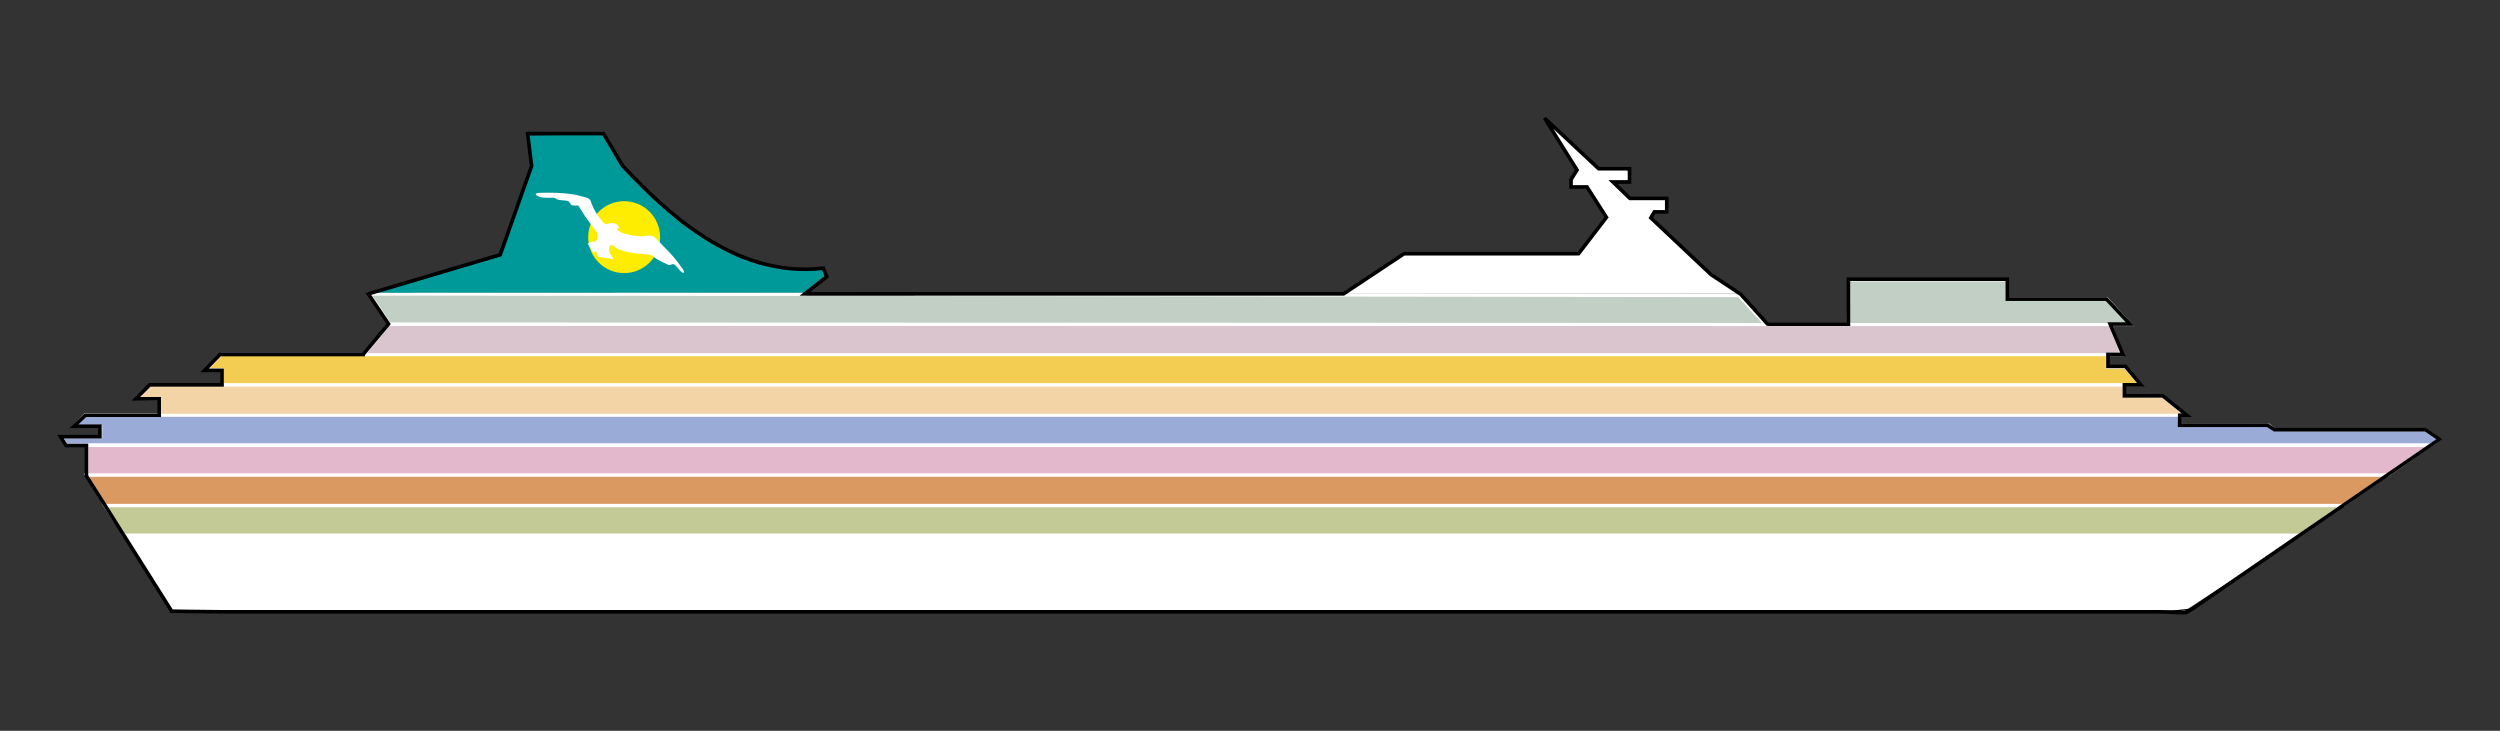 <?xml version="1.0" encoding="utf-8"?>
<!-- Generator: Adobe Illustrator 16.0.3, SVG Export Plug-In . SVG Version: 6.00 Build 0)  -->
<!DOCTYPE svg PUBLIC "-//W3C//DTD SVG 1.1//EN" "http://www.w3.org/Graphics/SVG/1.1/DTD/svg11.dtd">
<svg version="1.1" xmlns="http://www.w3.org/2000/svg" xmlns:xlink="http://www.w3.org/1999/xlink" x="0px" y="0px" width="325px"
	 height="95px" viewBox="0 0 325 95" enable-background="new 0 0 325 95" xml:space="preserve">
<rect x="0" y="0" width="325" height="95" fill="#333333" stroke="none"/>
<g id="Decks">
	<polygon id="d_24" fill="#C3CA96" stroke="#FFFFFF" stroke-width="0.4" points="304.439,65.746 13.633,65.746 16.155,69.561 
		298.979,69.561 	"/>
	<polygon id="d_22" fill="#D99960" stroke="#FFFFFF" stroke-width="0.4" points="310.309,61.768 11.249,61.768 13.644,65.703 
		304.646,65.703 	"/>
	<polygon id="d_19" fill="#E3B8CC" stroke="#FFFFFF" stroke-width="0.4" points="315.915,57.921 11.274,57.921 11.274,61.736 
		310.456,61.736 	"/>
	<polygon id="d_16" fill="#9BABD7" stroke="#FFFFFF" stroke-width="0.4" points="283.346,55.257 283.346,53.889 11.104,53.889 
		9.617,55.427 13.094,55.441 13.083,56.818 7.985,56.818 8.586,57.823 316.087,57.823 317.132,57.094 315.314,55.865 
		295.684,55.865 294.913,55.257 	"/>
	<polygon id="d_12" fill="#F2D4A6" stroke="#FFFFFF" stroke-width="0.4" points="281.247,51.532 276.171,51.457 276.096,50.051 
		19.491,50.051 17.759,51.805 20.768,51.841 20.774,53.984 284.066,53.984 	"/>
	<polygon id="d_9" fill="#F2CD51" stroke="#FFFFFF" stroke-width="0.4" points="273.95,47.751 273.95,46.072 28.747,46.072 
		26.855,48.04 28.917,48.059 28.914,50.005 278.2,50.005 276.307,47.751 	"/>
	<polygon id="d_6" fill="#DAC5CF" stroke="#FFFFFF" stroke-width="0.4" points="274.354,42.172 50.528,42.172 47.316,46.104 
		275.878,46.104 	"/>
	<polygon id="d_3" fill="#C2CFC4" stroke="#FFFFFF" stroke-width="0.4" stroke-miterlimit="10" points="240.339,36.393 
		260.866,36.393 260.866,38.845 273.909,38.845 276.977,42.192 242.301,42.192 50.619,42.116 48.018,38.195 226.081,38.425 
		229.5,42.192 240.292,42.192 	"/>
</g>
<g id="Ebene_1">
	<line fill="none" stroke="#FFFFFF" stroke-width="0.4" x1="47.886" y1="38.203" x2="104.592" y2="38.203"/>
	<polygon fill="#FFFFFF" points="296.913,71.014 283.835,79.533 126.04,79.533 22.32,79.533 16.163,69.607 298.497,69.607 	"/>
	<polygon fill="#FFFFFF" points="174.874,38.194 182.523,32.986 205.209,32.986 208.664,28.365 206.406,24.418 204.236,24.301 
		204.145,23.45 205.014,22.097 201.348,16.025 207.82,21.935 211.605,21.979 211.716,23.45 209.678,23.655 211.882,25.791 
		216.678,25.791 216.678,27.541 215.063,27.541 214.605,28.321 221.9,35.217 222.904,36.113 226.148,38.195 	"/>
	<path fill="none" d="M274.229,42.121l1.748,3.966l-1.942-0.01v1.555h2.269l2.01,2.396h-2.142v1.43h4.99l3.112,2.518l-0.91,0.006
		l-0.01,1.299h11.42l0.908,0.582h19.633l1.816,1.233L284.986,79.18c0,0-2.867,0.354-4.477,0.354h-5.859h-5.865h-5.857h-5.863h-5.858
		h-5.865h-5.862h-5.859h-5.864h-5.858h-5.862h-5.861h-5.862h-5.857h-5.864h-5.856h-5.864h-5.865h-5.858h-5.865h-5.857h-5.862h-5.861
		h-5.864h-5.859h-5.863h-5.864h-5.858h-5.864h-5.859h-5.863h-5.858h-5.865h-5.858H75.36h-5.859h-5.864h-5.863h-5.857H46.04h-5.857
		h-5.864H28.46c-1.606,0-6.139-0.078-6.139-0.078L11.236,61.857v-3.92v-0.021H8.58l-0.712-1.145h5.119V55.41h-3.37l1.49-1.436h9.591
		v-0.008v-2.122h-3.045l1.814-1.817h9.396V48.15h-2.268l2.011-2.063h18.599v-0.01l3.306-3.956l-2.626-3.918l17.142-5.086
		l4.083-11.538l-0.519-4.211h9.854l2.524,4.211c5.445,5.768,14.453,14.649,26.055,13.287l0.454,1.102l-2.853,2.236l0.312,0.002
		l69.729-0.002l7.857-5.216h22.685l3.629-4.732l-2.528-3.954h-2.072V23.33l0.777-1.233l-4.214-6.739l7.021,6.577h4.019v1.72h-2.161
		l2.204,2.136h4.796v1.75h-1.615l-0.455,0.78l7.84,7.386l3.826,2.53l3.5,3.884l0.213,0.024h10.307v-0.024V36.29h20.65v2.593h12.896
		l3.05,3.246h-2.576L274.229,42.121z"/>
	<path fill="none" stroke="#000000" stroke-width="0.172" d="M274.229,42.121l1.748,3.966l-1.942-0.01v1.555h2.269l2.01,2.396
		h-2.142v1.43h4.99l3.112,2.518l-0.91,0.006l-0.01,1.299h11.42l0.908,0.582h19.633l1.816,1.233L284.986,79.18
		c0,0-2.867,0.354-4.477,0.354h-5.859h-5.865h-5.857h-5.863h-5.858h-5.865h-5.862h-5.859h-5.864h-5.858h-5.862h-5.861h-5.862h-5.857
		h-5.864h-5.856h-5.864h-5.865h-5.858h-5.865h-5.857h-5.862h-5.861h-5.864h-5.859h-5.863h-5.864h-5.858h-5.864h-5.859h-5.863h-5.858
		h-5.865h-5.858H75.36h-5.859h-5.864h-5.863h-5.857H46.04h-5.857h-5.864H28.46c-1.606,0-6.139-0.078-6.139-0.078L11.236,61.857
		v-3.92v-0.021H8.58l-0.712-1.145h5.119V55.41h-3.37l1.49-1.436h9.591v-0.008v-2.122h-3.045l1.814-1.817h9.396V48.15h-2.268
		l2.011-2.063h18.599v-0.01l3.306-3.956l-2.626-3.918l17.142-5.086l4.083-11.538l-0.519-4.211h9.854l2.524,4.211
		c5.445,5.768,14.453,14.649,26.055,13.287l0.454,1.102l-2.853,2.236l0.312,0.002l69.729-0.002l7.857-5.216h22.685l3.629-4.732
		l-2.528-3.954h-2.072V23.33l0.777-1.233l-4.214-6.739l7.021,6.577h4.019v1.72h-2.161l2.204,2.136h4.796v1.75h-1.615l-0.455,0.78
		l7.84,7.386l3.826,2.53l3.5,3.884l0.213,0.024h10.307v-0.024V36.29h20.65v2.593h12.896l3.05,3.246h-2.576L274.229,42.121z"/>
	<polygon fill="#FFFFFF" points="298.898,69.607 16.163,69.607 18.558,73.54 293.238,73.54 	"/>
	<polygon fill="#00999A" points="68.741,17.613 78.391,17.428 80.661,21.616 84.906,25.861 88.58,29.044 92.663,31.739 
		96.173,33.534 98.621,34.351 101.397,34.92 103.751,35.113 106.03,35.113 106.942,35.016 107.193,35.901 104.696,38.043 
		49.108,38.061 65.15,33.289 69.11,21.578 	"/>
	<line fill="none" stroke="#FFFFFF" stroke-width="0.194" x1="18.561" y1="73.582" x2="292.973" y2="73.582"/>
	<path fill="none" stroke="#000000" stroke-width="0.472" d="M275.979,46.087l-1.943-0.01v1.555h2.268l2.01,2.396h-2.141v1.43h4.99
		l3.113,2.518l-0.91,0.006l-0.01,1.299h11.42l0.908,0.582h19.633l1.815,1.234L284.986,79.18l-0.834,0.456
		c-0.946,0.037-2.032-0.104-3.643-0.104h-5.859h-5.864h-5.856h-5.863h-5.859h-5.865h-5.863h-5.858h-5.864h-5.859h-5.861h-5.861
		h-5.863h-5.856h-5.864h-5.857h-5.863h-5.865h-5.859h-5.863h-5.858h-5.862H145.7h-5.864h-5.859h-5.863h-5.864h-5.858h-5.864h-5.859
		h-5.863h-5.858h-5.865h-5.858h-5.864h-5.859h-5.864h-5.863h-5.857H46.04h-5.858h-5.863H28.46c-1.606,0-6.139-0.078-6.139-0.078
		L11.236,61.857v-3.92v-0.021H8.58L7.868,56.77h5.119V55.41h-3.37l1.49-1.436h9.591v-0.008v-2.122h-3.045l1.814-1.817h9.396V48.15
		h-2.268l2.009-2.063h18.601v-0.01l3.306-3.956l-2.626-3.918l17.142-5.086l4.083-11.538l-0.519-4.21h9.854l2.524,4.21
		c5.444,5.768,14.453,14.649,26.055,13.287l0.454,1.102l-2.853,2.236l0.312,0.002l69.729-0.002l7.857-5.216h22.685l3.629-4.732
		l-2.528-3.954h-2.072V23.33l0.777-1.233l-4.214-6.738l7.021,6.576h4.019v1.72h-2.161l2.204,2.136h4.796v1.75h-1.615l-0.455,0.78
		l7.84,7.386l3.826,2.53l3.5,3.884l0.213,0.024h10.307v-0.024V36.29h20.65v2.593h12.896l3.05,3.246h-2.576L275.979,46.087z"/>
	<g>
		<g>
			<g>
				<path id="SVGID_12_" fill="#FFED00" d="M76.465,30.829c0-2.583,2.091-4.676,4.673-4.676c2.581,0,4.675,2.093,4.675,4.676
					c0,2.581-2.094,4.672-4.675,4.672C78.556,35.501,76.465,33.41,76.465,30.829L76.465,30.829z"/>
			</g>
		</g>
		<path fill="#FFFFFF" d="M75.179,26.721c0,0-0.827,0.057-0.95-0.125l-0.247-0.364c0,0-0.099-0.153-0.624-0.172
			c0,0-0.823-0.067-0.93-0.132c0,0-0.222-0.271-0.721-0.224c0,0-1.194,0.039-1.521-0.104c0,0-0.69-0.232-0.517-0.422
			c0,0,0.029-0.094,0.603-0.114c0,0,2.664-0.094,4.389,0.231c0,0,0.908,0.19,1.398,0.343c0,0,0.604,0.097,0.747,0.538
			c0,0,0.345,1.265,1.467,2.539c0,0,0.325,0.587,0.805,0.385c0,0,0.375-0.295,1.083,0.057c0.115,0.058,0.164,0.106,0.393,0.518
			c0,0-0.479-0.057-0.287,0.201c0,0,0.404,0.46,1.417,0.614c0,0,0.846,0.268,1.965,0.212c0,0,1.178-0.232,1.514,0.19l1.791,1.849
			c0,0,0.681,0.699,1.188,1.389l0.682,0.939c0,0,0.193,0.287,0.011,0.411c0,0-0.03,0.058-0.355-0.229l-0.613-0.688
			c0,0-0.269-0.356-0.576-0.176c0,0-0.212,0.145-0.471,0.021c0,0-1.357-0.615-1.837-1.008c0,0-0.152-0.238-0.489-0.285l-1.36-0.146
			c0,0-1.201-0.037-2.156-0.373c0,0-0.699-0.185-0.862-0.337c0,0-0.644-0.727-0.911-0.171c0,0-0.028,0.297-0.009,0.528
			c0,0-0.011,0.164,0.104,0.345l0.479,0.737l-1.972-0.308c0,0-0.27-0.314-0.261-0.689l-0.401,0.145l-0.738-1.141
			c0,0,0.345-0.326,0.729-0.277c0,0,0.411,0.036,0.459-0.289c0,0,0.192-0.669-0.037-0.967l-1.495-2.051L75.179,26.721L75.179,26.721
			z"/>
	</g>
</g>
</svg>
